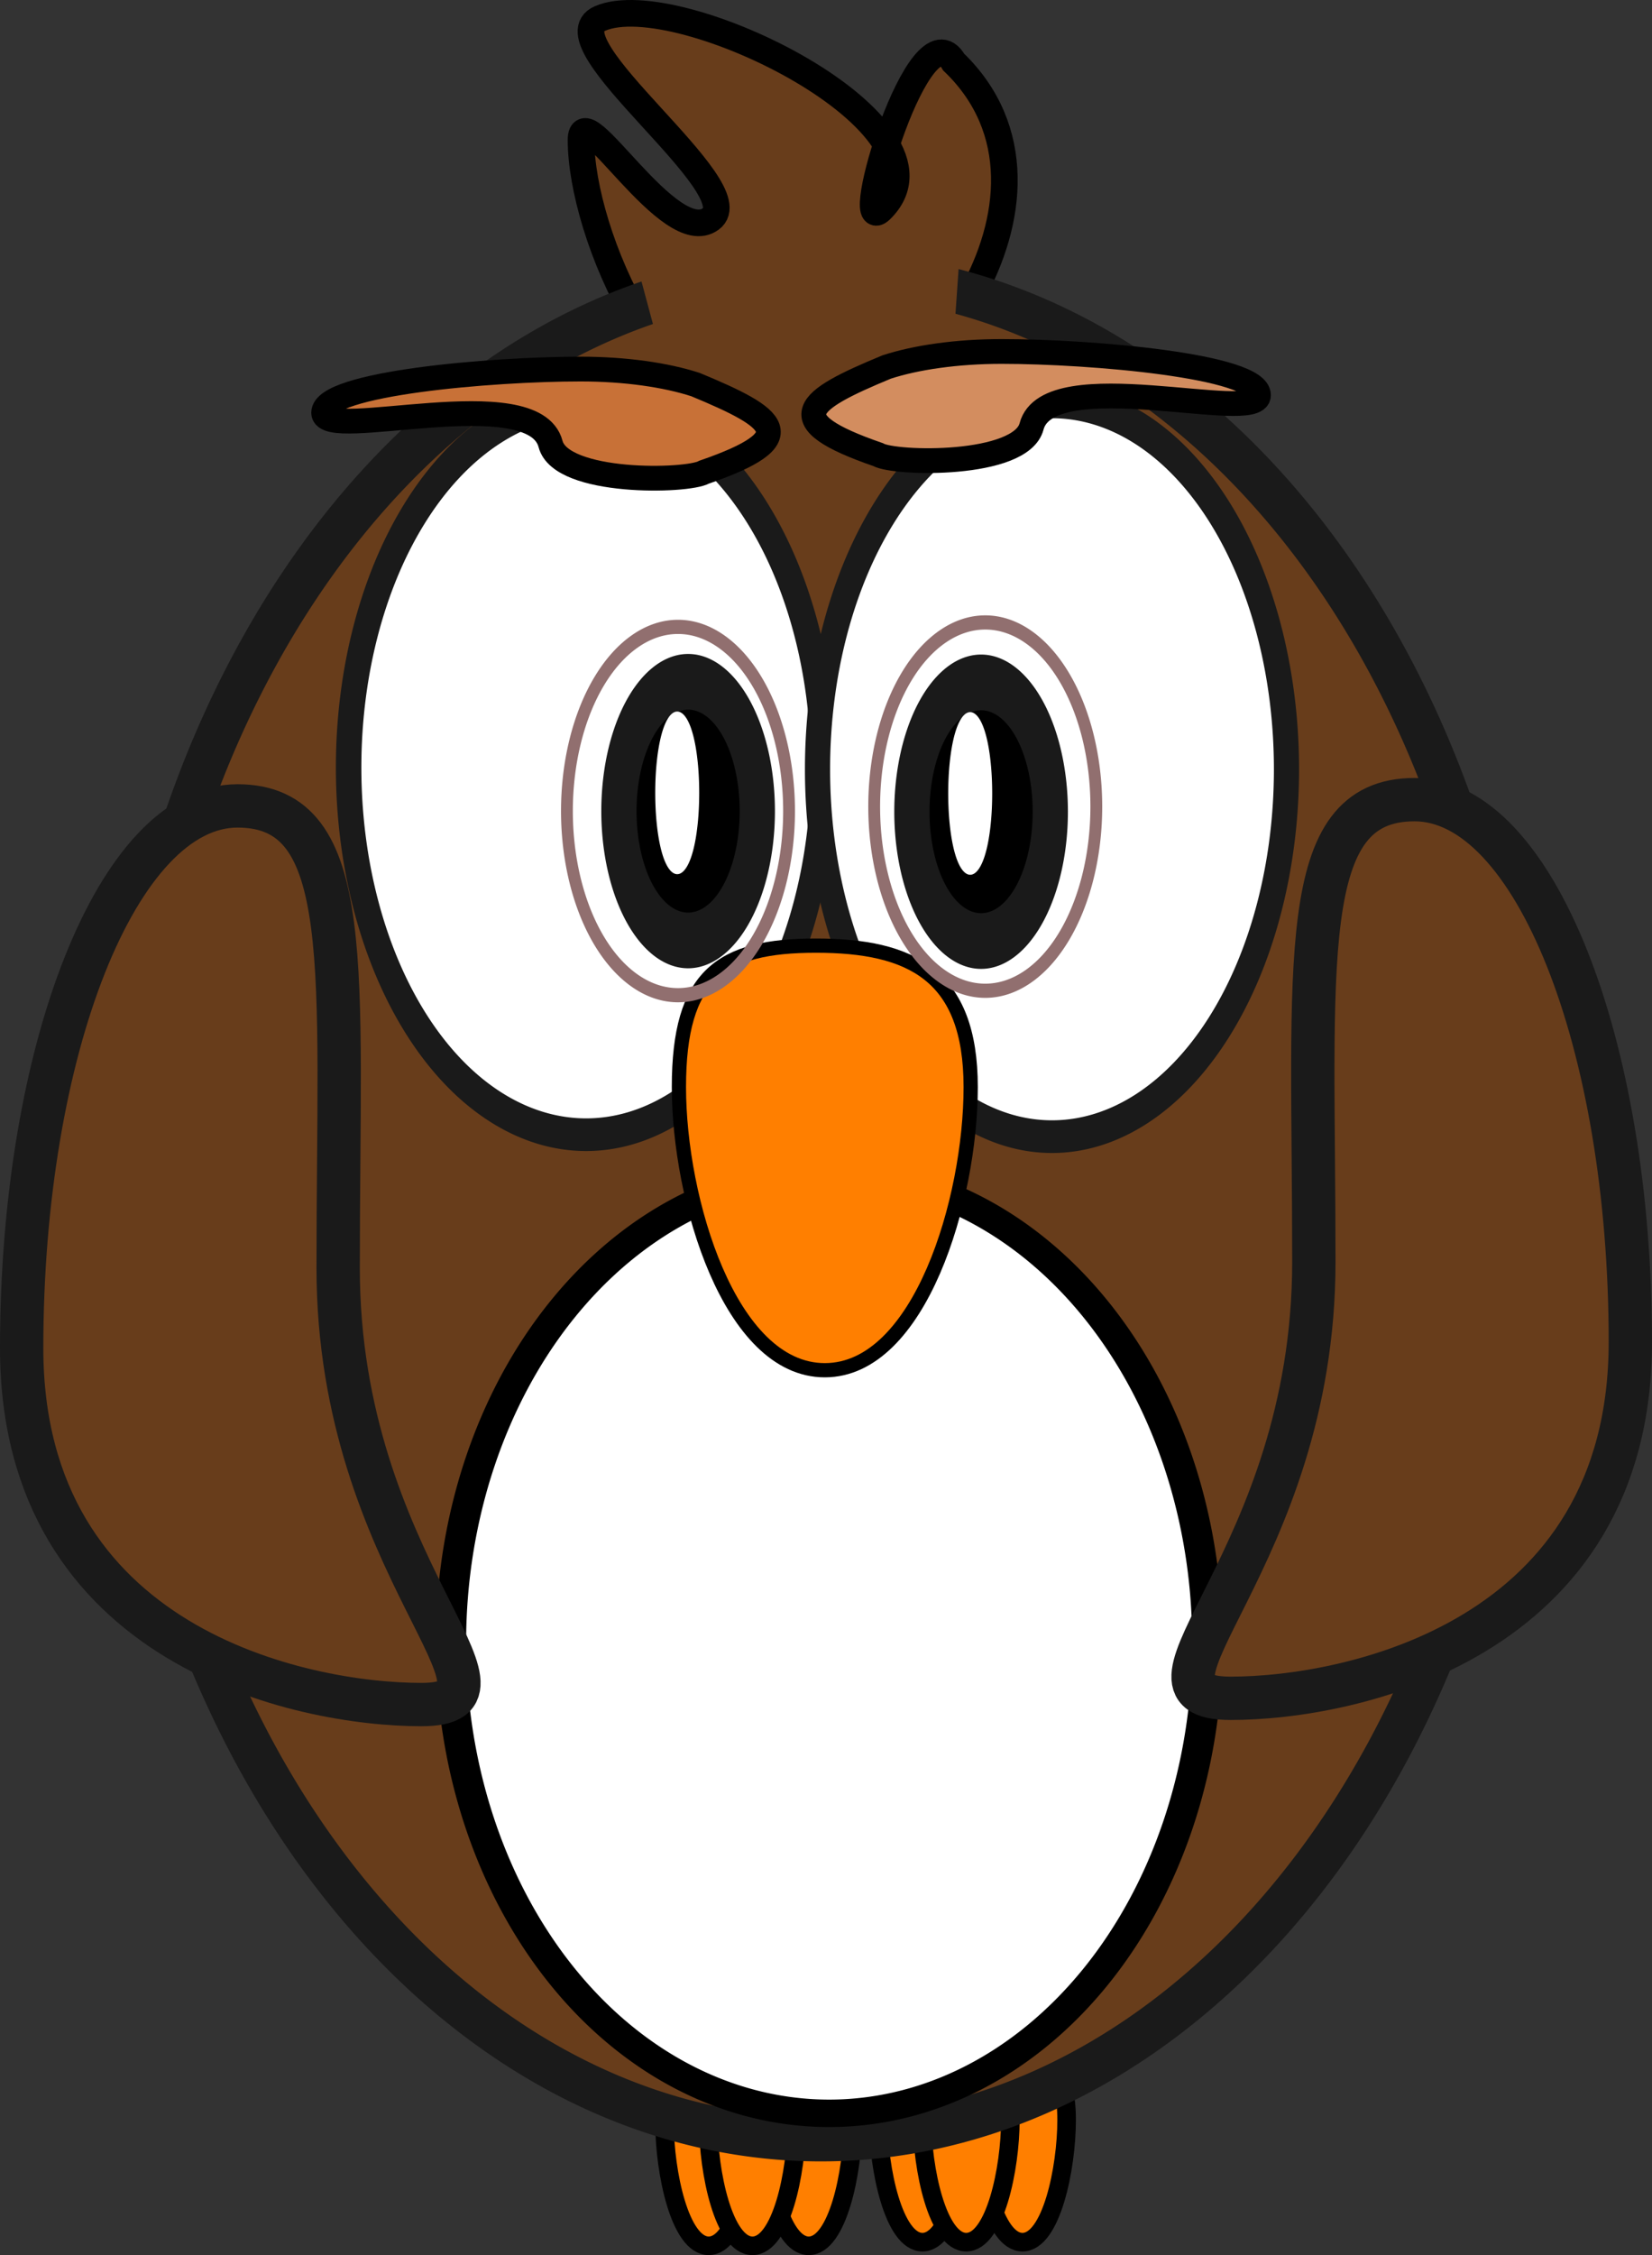 <?xml version="1.0" encoding="UTF-8" standalone="no"?>
<!-- Created with Inkscape (http://www.inkscape.org/) -->
<svg
   xmlns:dc="http://purl.org/dc/elements/1.1/"
   xmlns:cc="http://web.resource.org/cc/"
   xmlns:rdf="http://www.w3.org/1999/02/22-rdf-syntax-ns#"
   xmlns:svg="http://www.w3.org/2000/svg"
   xmlns="http://www.w3.org/2000/svg"
   xmlns:sodipodi="http://sodipodi.sourceforge.net/DTD/sodipodi-0.dtd"
   xmlns:inkscape="http://www.inkscape.org/namespaces/inkscape"
   width="266.916"
   height="364.198"
   id="svg2593"
   sodipodi:version="0.32"
   inkscape:version="0.45.1"
   sodipodi:docbase="/home/felipe/Documentos/desenhos/biblioteca"
   sodipodi:docname="cabore.svg"
   inkscape:output_extension="org.inkscape.output.svg.inkscape"
   inkscape:export-filename="/home/felipe/Documentos/desenhos/livroaberto2.png"
   inkscape:export-xdpi="72.038658"
   inkscape:export-ydpi="72.038658"
   version="1.0">
  <rect width="100%" height="100%" fill="#333333" stroke="none"/>
  <defs
     id="defs2595" />
  <sodipodi:namedview
     id="base"
     pagecolor="#ffffff"
     bordercolor="#666666"
     borderopacity="1.0"
     inkscape:pageopacity="0.0"
     inkscape:pageshadow="2"
     inkscape:zoom="1.6138741"
     inkscape:cx="189.15102"
     inkscape:cy="230.50125"
     inkscape:document-units="px"
     inkscape:current-layer="layer1"
     inkscape:window-width="1280"
     inkscape:window-height="949"
     inkscape:window-x="0"
     inkscape:window-y="25" />
  <g
     inkscape:label="Camada 1"
     inkscape:groupmode="layer"
     id="layer1"
     transform="translate(-262.385,-366.403)">
    <g
       id="g11101"
       transform="translate(167.792,170.76)"
       inkscape:export-filename="/home/felipe/Documentos/desenhos/livroaberto2.png"
       inkscape:export-xdpi="27.959999"
       inkscape:export-ydpi="27.959999">
      <path
         sodipodi:nodetypes="csssc"
         id="path11103"
         d="M 216.235,538.586 C 216.235,546.424 213.755,558.341 209.102,558.341 C 204.448,558.341 201.969,546.424 201.969,538.586 C 201.969,530.747 204.016,528.708 208.669,528.708 C 213.323,528.708 216.235,530.747 216.235,538.586 z "
         style="fill:#ff7f00;fill-opacity:1;stroke:#000000;stroke-width:3;stroke-miterlimit:4;stroke-dasharray:none;stroke-opacity:1" />
      <path
         sodipodi:nodetypes="csssc"
         id="path11105"
         d="M 232.397,538.586 C 232.397,546.424 229.917,558.341 225.264,558.341 C 220.611,558.341 218.131,546.424 218.131,538.586 C 218.131,530.747 220.178,528.708 224.832,528.708 C 229.485,528.708 232.397,530.747 232.397,538.586 z "
         style="fill:#ff7f00;fill-opacity:1;stroke:#000000;stroke-width:3;stroke-miterlimit:4;stroke-dasharray:none;stroke-opacity:1" />
      <path
         sodipodi:nodetypes="csssc"
         id="path11107"
         d="M 223.306,538.586 C 223.306,546.424 220.826,558.341 216.173,558.341 C 211.519,558.341 209.04,546.424 209.04,538.586 C 209.04,530.747 211.087,528.708 215.74,528.708 C 220.394,528.708 223.306,530.747 223.306,538.586 z "
         style="fill:#ff7f00;fill-opacity:1;stroke:#000000;stroke-width:3;stroke-miterlimit:4;stroke-dasharray:none;stroke-opacity:1" />
    </g>
    <g
       id="g11109"
       transform="translate(159.507,129.903)"
       inkscape:export-filename="/home/felipe/Documentos/desenhos/livroaberto2.png"
       inkscape:export-xdpi="27.959999"
       inkscape:export-ydpi="27.959999">
      <path
         sodipodi:nodetypes="csssc"
         id="path11111"
         d="M 259.052,578.852 C 259.052,586.69 256.572,598.608 251.919,598.608 C 247.265,598.608 244.786,586.69 244.786,578.852 C 244.786,571.014 246.833,568.974 251.486,568.974 C 256.14,568.974 259.052,571.014 259.052,578.852 z "
         style="fill:#ff7f00;fill-opacity:1;stroke:#000000;stroke-width:3;stroke-miterlimit:4;stroke-dasharray:none;stroke-opacity:1" />
      <path
         sodipodi:nodetypes="csssc"
         id="path11113"
         d="M 275.214,578.852 C 275.214,586.69 272.735,598.608 268.081,598.608 C 263.428,598.608 260.948,586.69 260.948,578.852 C 260.948,571.014 262.996,568.974 267.649,568.974 C 272.302,568.974 275.214,571.014 275.214,578.852 z "
         style="fill:#ff7f00;fill-opacity:1;stroke:#000000;stroke-width:3;stroke-miterlimit:4;stroke-dasharray:none;stroke-opacity:1" />
      <path
         sodipodi:nodetypes="csssc"
         id="path11115"
         d="M 266.123,578.852 C 266.123,586.69 263.643,598.608 258.99,598.608 C 254.337,598.608 251.857,586.69 251.857,578.852 C 251.857,571.014 253.904,568.974 258.558,568.974 C 263.211,568.974 266.123,571.014 266.123,578.852 z "
         style="fill:#ff7f00;fill-opacity:1;stroke:#000000;stroke-width:3;stroke-miterlimit:4;stroke-dasharray:none;stroke-opacity:1" />
    </g>
    <path
       style="fill:#683d1b;fill-opacity:1;stroke:#000000;stroke-width:4.303;stroke-miterlimit:4;stroke-dasharray:none;stroke-opacity:1"
       d="M 416.475,376.431 C 438.927,398.02 410.221,436.056 389.941,436.056 C 369.661,436.056 356.263,403.946 356.263,389.023 C 356.263,381.561 370.583,406.652 377.233,401.758 C 383.883,396.865 350.63,373.181 359.325,369.394 C 372,363.874 418.381,386.885 404.69,400.277 C 399.712,405.146 411.083,367.012 416.475,376.431 z "
       id="path5651"
       sodipodi:nodetypes="csssssc"
       inkscape:export-filename="/home/felipe/Documentos/desenhos/livroaberto2.png"
       inkscape:export-xdpi="27.959999"
       inkscape:export-ydpi="27.959999" />
    <path
       sodipodi:type="arc"
       style="fill:#683d1b;fill-opacity:1;stroke:#1a1a1a;stroke-width:6.885;stroke-miterlimit:4;stroke-dasharray:none;stroke-opacity:1"
       id="path11117"
       sodipodi:cx="227.14285"
       sodipodi:cy="309.50504"
       sodipodi:rx="112.85714"
       sodipodi:ry="145.71428"
       d="M 340 309.505 A 112.857 145.714 0 1 1  114.286,309.505 A 112.857 145.714 0 1 1  340 309.505 z"
       transform="matrix(1,0,0,1.034,167.86,241.211)"
       inkscape:export-filename="/home/felipe/Documentos/desenhos/livroaberto2.png"
       inkscape:export-xdpi="27.959999"
       inkscape:export-ydpi="27.959999" />
    <path
       sodipodi:type="arc"
       style="fill:#ffffff;fill-opacity:1;stroke:#1a1a1a;stroke-width:2.606;stroke-miterlimit:4;stroke-dasharray:none;stroke-opacity:1"
       id="path11119"
       sodipodi:cx="172.85715"
       sodipodi:cy="570.2193"
       sodipodi:rx="24.285715"
       sodipodi:ry="29.285715"
       d="M 197.143 570.219 A 24.286 29.286 0 1 1  148.571,570.219 A 24.286 29.286 0 1 1  197.143 570.219 z"
       transform="matrix(1.58,0,0,2.025,83.97,-664.34)"
       inkscape:export-filename="/home/felipe/Documentos/desenhos/livroaberto2.png"
       inkscape:export-xdpi="27.959999"
       inkscape:export-ydpi="27.959999" />
    <path
       sodipodi:type="arc"
       style="fill:#ffffff;fill-opacity:1;stroke:#1a1a1a;stroke-width:2.606;stroke-miterlimit:4;stroke-dasharray:none;stroke-opacity:1"
       id="path11121"
       sodipodi:cx="172.85715"
       sodipodi:cy="570.2193"
       sodipodi:rx="24.285715"
       sodipodi:ry="29.285715"
       d="M 197.143 570.219 A 24.286 29.286 0 1 1  148.571,570.219 A 24.286 29.286 0 1 1  197.143 570.219 z"
       transform="matrix(1.56,0,0,2.026,162.702,-664.625)"
       inkscape:export-filename="/home/felipe/Documentos/desenhos/livroaberto2.png"
       inkscape:export-xdpi="27.959999"
       inkscape:export-ydpi="27.959999" />
    <g
       id="g11129"
       transform="matrix(1.423,0,0,2.249,-459.906,-963.338)"
       inkscape:export-filename="/home/felipe/Documentos/desenhos/livroaberto2.png"
       inkscape:export-xdpi="27.959999"
       inkscape:export-ydpi="27.959999">
      <path
         transform="translate(193.571,87.857)"
         d="M 400 561.648 A 7.857 9.286 0 1 1  384.286,561.648 A 7.857 9.286 0 1 1  400 561.648 z"
         sodipodi:ry="9.2857141"
         sodipodi:rx="7.8571429"
         sodipodi:cy="561.64789"
         sodipodi:cx="392.14285"
         id="path11131"
         style="opacity:1;fill:#000000;fill-opacity:1;stroke:#1a1a1a;stroke-width:4;stroke-miterlimit:4;stroke-dasharray:none;stroke-opacity:1"
         sodipodi:type="arc" />
      <path
         transform="matrix(0.514,0,0,0.757,344.366,217.078)"
         d="M 470 569.505 A 2.857 5.714 0 1 1  464.286,569.505 A 2.857 5.714 0 1 1  470 569.505 z"
         sodipodi:ry="5.7142859"
         sodipodi:rx="2.8571429"
         sodipodi:cy="569.50507"
         sodipodi:cx="467.14285"
         id="path11133"
         style="opacity:1;fill:#ffffff;fill-opacity:1;stroke:#ffffff;stroke-width:4;stroke-miterlimit:4;stroke-dasharray:none;stroke-opacity:1"
         sodipodi:type="arc" />
    </g>
    <path
       sodipodi:type="arc"
       style="fill:#ffffff;fill-opacity:1;stroke:#000000;stroke-width:3.378;stroke-miterlimit:4;stroke-dasharray:none;stroke-opacity:1"
       id="path11135"
       sodipodi:cx="155"
       sodipodi:cy="593.07648"
       sodipodi:rx="42.142857"
       sodipodi:ry="57.857143"
       d="M 197.143 593.076 A 42.143 57.857 0 1 1  112.857,593.076 A 42.143 57.857 0 1 1  197.143 593.076 z"
       transform="matrix(1.45,0,0,1.313,171.603,-146.972)"
       inkscape:export-filename="/home/felipe/Documentos/desenhos/livroaberto2.png"
       inkscape:export-xdpi="27.959999"
       inkscape:export-ydpi="27.959999" />
    <path
       style="fill:#ff7f00;fill-opacity:1;stroke:#000000;stroke-width:2.3;stroke-miterlimit:4;stroke-opacity:1"
       d="M 419.221,541.98 C 419.221,560.117 411.027,587.694 395.649,587.694 C 380.272,587.694 372.078,560.117 372.078,541.98 C 372.078,523.842 378.844,519.122 394.221,519.122 C 409.598,519.122 419.221,523.842 419.221,541.98 z "
       id="path11137"
       sodipodi:nodetypes="csssc"
       inkscape:export-filename="/home/felipe/Documentos/desenhos/livroaberto2.png"
       inkscape:export-xdpi="27.959999"
       inkscape:export-ydpi="27.959999" />
    <path
       style="fill:#683d1b;fill-opacity:1;stroke:#1a1a1a;stroke-width:7;stroke-miterlimit:4;stroke-dasharray:none;stroke-opacity:1"
       d="M 317.021,571.22 C 317.021,619.554 349.717,641.689 330.467,641.689 C 311.217,641.689 265.885,632.452 265.885,584.118 C 265.885,535.783 281.508,496.556 300.758,496.556 C 320.007,496.556 317.021,522.886 317.021,571.22 z "
       id="path11139"
       sodipodi:nodetypes="csssc"
       inkscape:export-filename="/home/felipe/Documentos/desenhos/livroaberto2.png"
       inkscape:export-xdpi="27.959999"
       inkscape:export-ydpi="27.959999" />
    <path
       style="fill:#683d1b;fill-opacity:1;stroke:#1a1a1a;stroke-width:7;stroke-miterlimit:4;stroke-dasharray:none;stroke-opacity:1"
       d="M 474.666,570.21 C 474.666,618.544 441.97,640.679 461.22,640.679 C 480.469,640.679 525.802,631.442 525.802,583.108 C 525.802,534.773 510.179,495.545 490.929,495.545 C 471.679,495.545 474.666,521.875 474.666,570.21 z "
       id="path11141"
       sodipodi:nodetypes="csssc"
       inkscape:export-filename="/home/felipe/Documentos/desenhos/livroaberto2.png"
       inkscape:export-xdpi="27.959999"
       inkscape:export-ydpi="27.959999" />
    <path
       style="fill:#c87137;fill-opacity:1;stroke:#000000;stroke-width:4;stroke-miterlimit:4;stroke-dasharray:none;stroke-opacity:1"
       d="M 376.151,442.658 C 373.468,444.21 353.061,444.666 351.34,438.11 C 348.612,427.719 314.676,437.799 314.676,433.066 C 314.676,428.334 341.671,426.006 356.182,426.006 C 363.438,426.006 370.009,426.966 374.768,428.518 C 387.887,433.956 392.275,437.085 376.151,442.658 z "
       id="path11143"
       sodipodi:nodetypes="cssscc"
       inkscape:export-filename="/home/felipe/Documentos/desenhos/livroaberto2.png"
       inkscape:export-xdpi="27.959999"
       inkscape:export-ydpi="27.959999" />
    <path
       style="fill:#d38d5f;fill-opacity:1;stroke:#000000;stroke-width:4;stroke-miterlimit:4;stroke-dasharray:none;stroke-opacity:1"
       d="M 404.245,439.819 C 406.927,441.371 427.335,441.827 429.056,435.27 C 431.783,424.88 465.72,434.96 465.72,430.227 C 465.72,425.494 438.724,423.166 424.213,423.166 C 416.958,423.166 410.386,424.127 405.628,425.678 C 392.509,431.117 388.121,434.246 404.245,439.819 z "
       id="path11145"
       sodipodi:nodetypes="cssscc"
       inkscape:export-filename="/home/felipe/Documentos/desenhos/livroaberto2.png"
       inkscape:export-xdpi="27.959999"
       inkscape:export-ydpi="27.959999" />
    <path
       style="fill:none;fill-rule:evenodd;stroke:#683d1b;stroke-width:10;stroke-linecap:butt;stroke-linejoin:miter;stroke-miterlimit:4;stroke-dasharray:none;stroke-opacity:1"
       d="M 366.913,415.131 C 381.091,411.318 382.703,409.892 387.604,410.323 C 395.879,411.049 392.764,410.653 417.092,412.345"
       id="path6625"
       sodipodi:nodetypes="csc"
       inkscape:export-filename="/home/felipe/Documentos/desenhos/livroaberto2.png"
       inkscape:export-xdpi="27.959999"
       inkscape:export-ydpi="27.959999" />
    <g
       id="g6655"
       transform="matrix(1.423,0,0,2.249,-412.569,-963.241)"
       inkscape:export-filename="/home/felipe/Documentos/desenhos/livroaberto2.png"
       inkscape:export-xdpi="27.959999"
       inkscape:export-ydpi="27.959999">
      <path
         transform="translate(193.571,87.857)"
         d="M 400 561.648 A 7.857 9.286 0 1 1  384.286,561.648 A 7.857 9.286 0 1 1  400 561.648 z"
         sodipodi:ry="9.2857141"
         sodipodi:rx="7.8571429"
         sodipodi:cy="561.64789"
         sodipodi:cx="392.14285"
         id="path6657"
         style="opacity:1;fill:#000000;fill-opacity:1;stroke:#1a1a1a;stroke-width:4;stroke-miterlimit:4;stroke-dasharray:none;stroke-opacity:1"
         sodipodi:type="arc" />
      <path
         transform="matrix(0.514,0,0,0.757,344.366,217.078)"
         d="M 470 569.505 A 2.857 5.714 0 1 1  464.286,569.505 A 2.857 5.714 0 1 1  470 569.505 z"
         sodipodi:ry="5.7142859"
         sodipodi:rx="2.8571429"
         sodipodi:cy="569.50507"
         sodipodi:cx="467.14285"
         id="path6659"
         style="opacity:1;fill:#ffffff;fill-opacity:1;stroke:#ffffff;stroke-width:4;stroke-miterlimit:4;stroke-dasharray:none;stroke-opacity:1"
         sodipodi:type="arc" />
    </g>
    <path
       sodipodi:type="arc"
       style="opacity:1;fill:none;fill-opacity:1;stroke:#916f6f;stroke-width:3;stroke-miterlimit:4;stroke-dasharray:none;stroke-opacity:1"
       id="path6065"
       sodipodi:cx="611.07141"
       sodipodi:cy="552.00507"
       sodipodi:rx="28.214285"
       sodipodi:ry="38.92857"
       d="M 639.286 552.005 A 28.214 38.929 0 1 1  582.857,552.005 A 28.214 38.929 0 1 1  639.286 552.005 z"
       transform="matrix(0.636,0,0,0.764,32.931,74.938)" />
    <path
       sodipodi:type="arc"
       style="opacity:1;fill:none;fill-opacity:1;stroke:#916f6f;stroke-width:3;stroke-miterlimit:4;stroke-dasharray:none;stroke-opacity:1"
       id="path7036"
       sodipodi:cx="611.07141"
       sodipodi:cy="552.00507"
       sodipodi:rx="28.214285"
       sodipodi:ry="38.92857"
       d="M 639.286 552.005 A 28.214 38.929 0 1 1  582.857,552.005 A 28.214 38.929 0 1 1  639.286 552.005 z"
       transform="matrix(0.636,0,0,0.764,-16.712,75.653)" />
  </g>
</svg>
